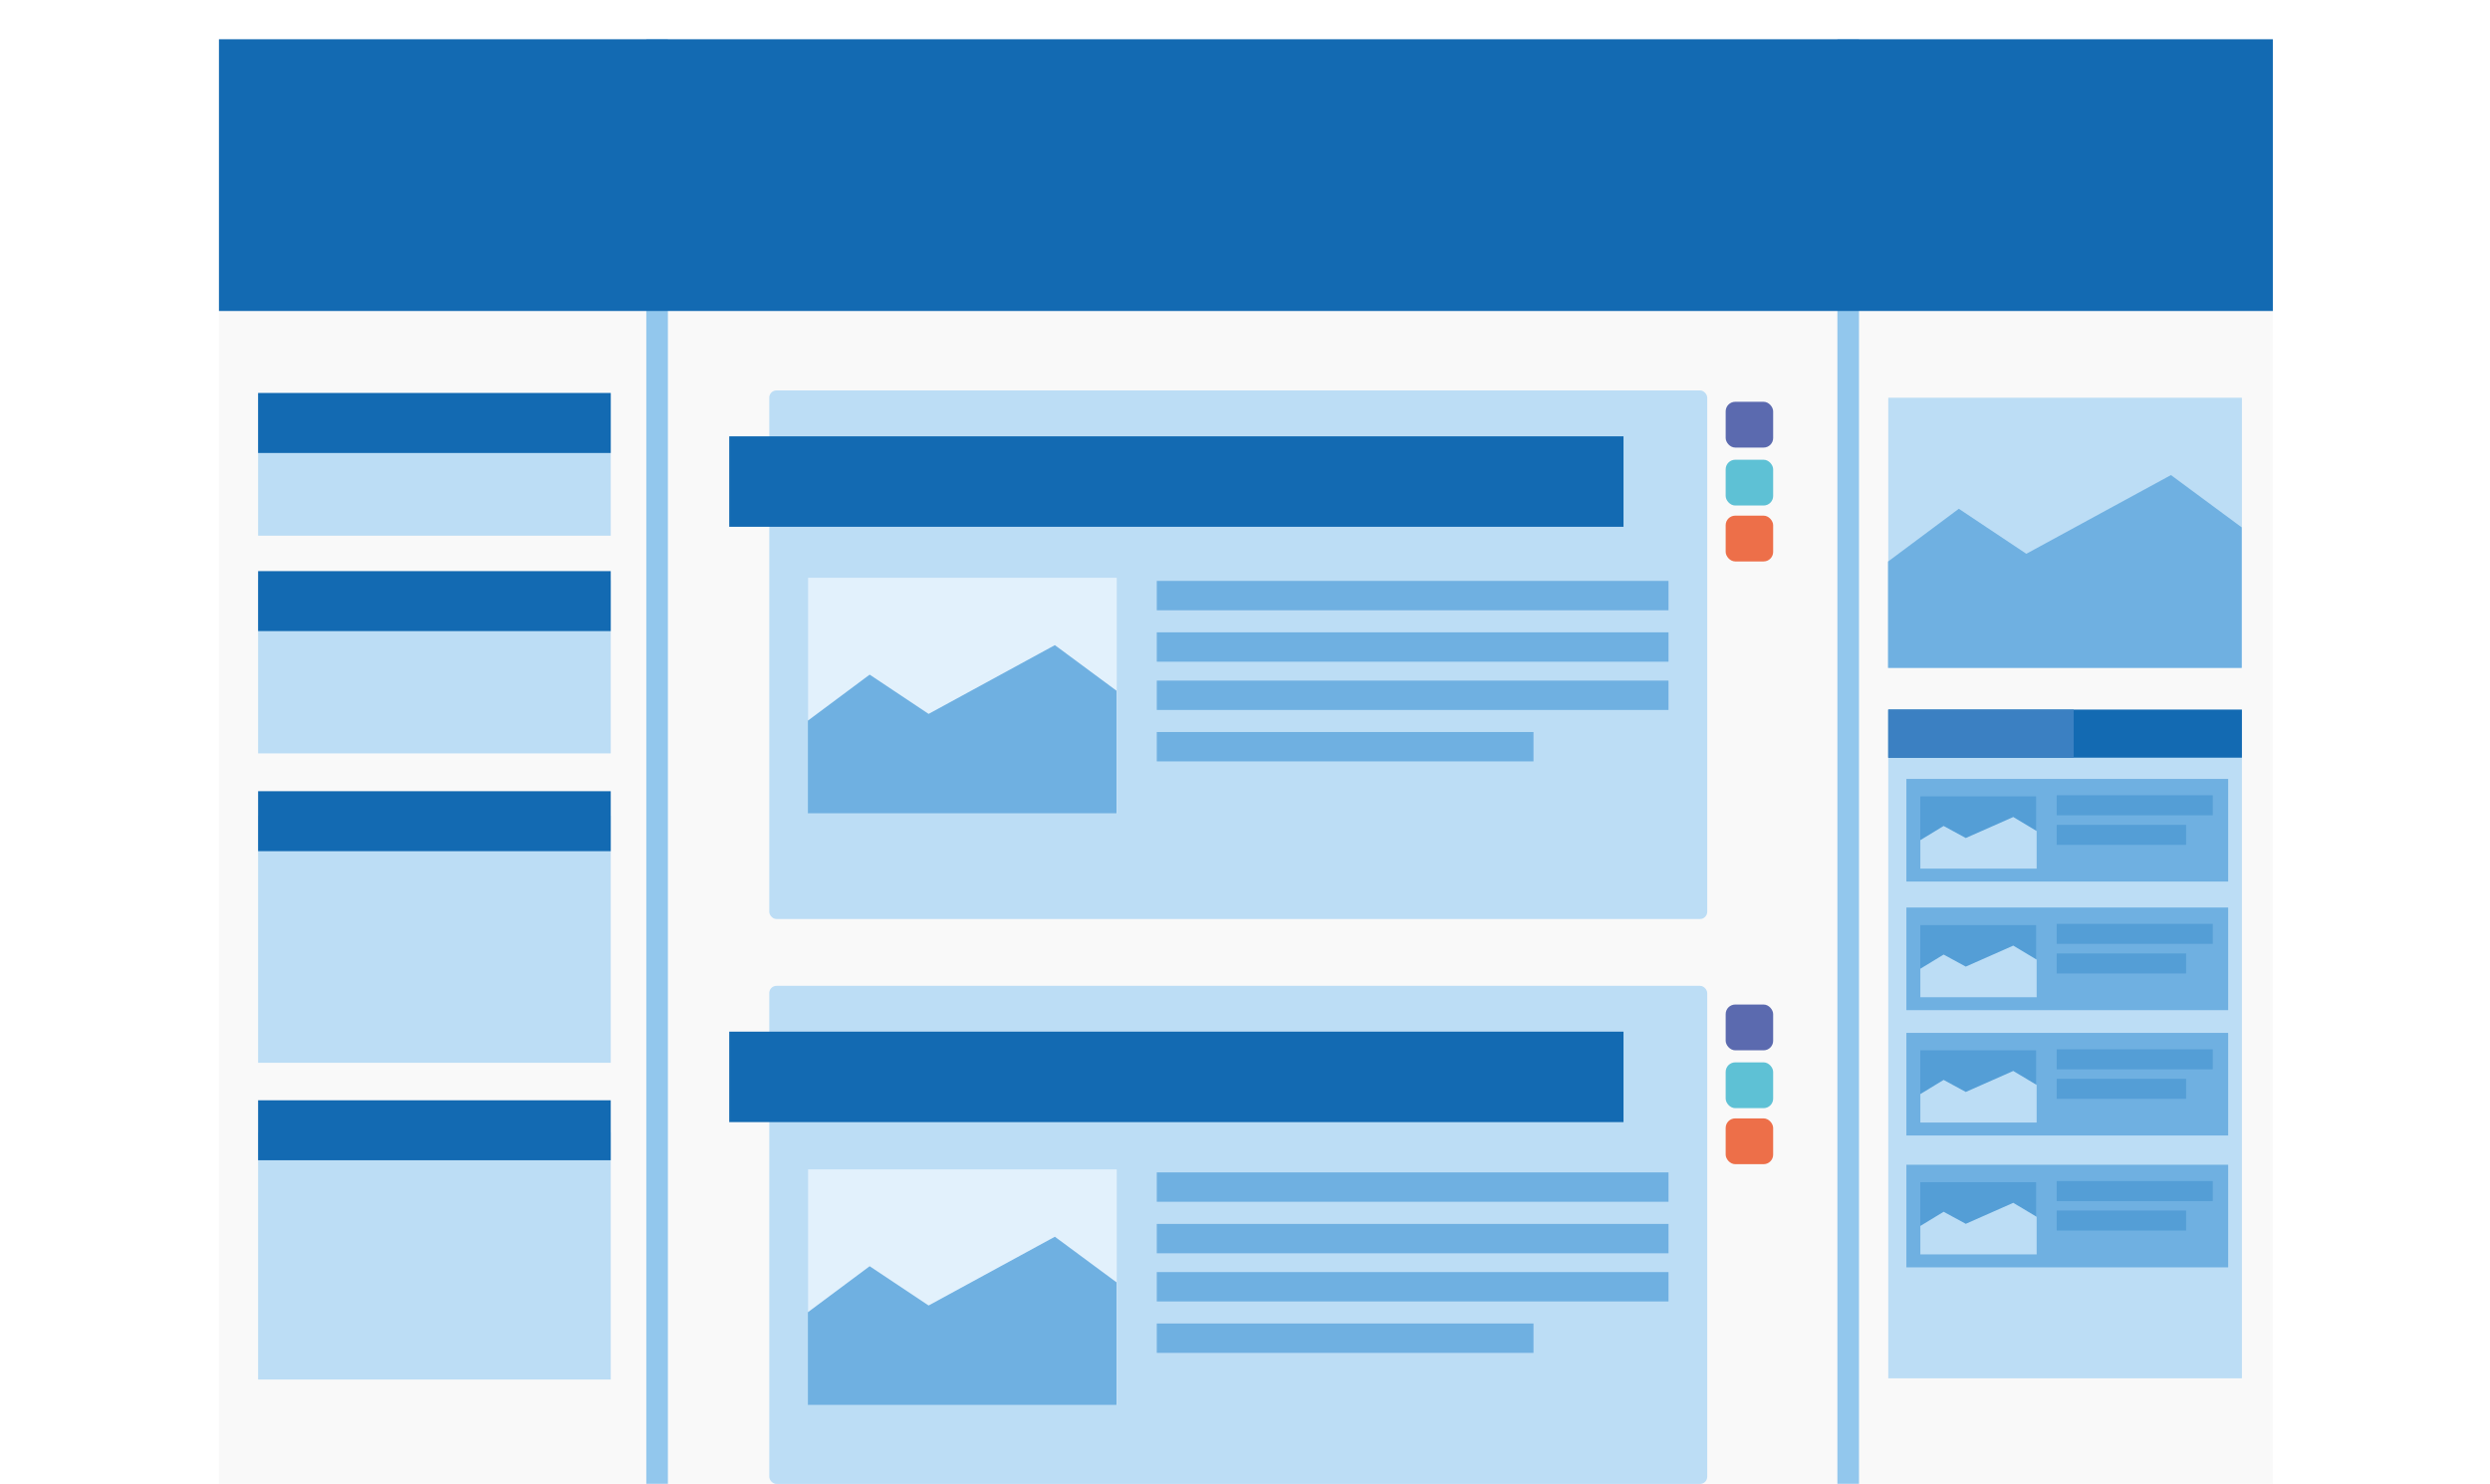 <?xml version="1.0" encoding="UTF-8"?> <svg xmlns="http://www.w3.org/2000/svg" id="a" viewBox="0 0 221.3 131.89"><rect width="221.3" height="131.89" fill="#fff"></rect><rect x="19.46" y="3.49" width="182.54" height="128.39" fill="#f9f9f9"></rect><rect x="57.44" y="3.49" width="1.92" height="128.39" fill="#92c7ed"></rect><rect x="163.3" y="3.49" width="1.92" height="128.39" fill="#92c7ed"></rect><rect x="68.37" y="87.62" width="83.36" height="44.27" rx=".64" ry=".64" fill="#bcddf5"></rect><rect x="19.46" y="3.49" width="182.54" height="24.15" fill="#136ab2"></rect><rect x="22.94" y="34.93" width="31.34" height="12.68" fill="#bcddf5"></rect><rect x="22.94" y="34.93" width="31.34" height="5.33" fill="#136ab2"></rect><rect x="22.94" y="51.56" width="31.34" height="15.4" fill="#bcddf5"></rect><rect x="22.94" y="50.76" width="31.34" height="5.33" fill="#136ab2"></rect><rect x="22.94" y="72.5" width="31.34" height="21.96" fill="#bcddf5"></rect><rect x="22.94" y="70.32" width="31.34" height="5.33" fill="#136ab2"></rect><rect x="22.94" y="100.65" width="31.34" height="21.96" fill="#bcddf5"></rect><rect x="22.94" y="97.79" width="31.34" height="5.33" fill="#136ab2"></rect><rect x="167.82" y="35.35" width="31.43" height="24" fill="#bcddf5"></rect><rect x="68.37" y="34.7" width="83.36" height="46.98" rx=".64" ry=".64" fill="#bcddf5"></rect><rect x="64.81" y="38.78" width="79.48" height="8.04" fill="#136ab2"></rect><rect x="64.81" y="91.69" width="79.48" height="8.04" fill="#136ab2"></rect><rect x="153.37" y="35.71" width="4.22" height="4.07" rx=".85" ry=".85" fill="#5b6aaf"></rect><rect x="153.37" y="40.86" width="4.22" height="4.07" rx=".85" ry=".85" fill="#5ec1d5"></rect><rect x="153.37" y="45.83" width="4.22" height="4.07" rx=".85" ry=".85" fill="#ed6f49"></rect><rect x="153.37" y="89.28" width="4.22" height="4.07" rx=".85" ry=".85" fill="#5b6aaf"></rect><rect x="153.37" y="94.42" width="4.22" height="4.07" rx=".85" ry=".85" fill="#5ec1d5"></rect><rect x="153.37" y="99.4" width="4.22" height="4.07" rx=".85" ry=".85" fill="#ed6f49"></rect><path d="M192.95,42.22l-12.86,7-6-4-6.29,4.69v9.45h31.43v-12.49l-6.29-4.65h0Z" fill="#6fb0e1" fill-rule="evenodd"></path><rect x="71.82" y="51.35" width="27.43" height="20.95" fill="#e2f1fc"></rect><path d="M93.75,57.34l-11.22,6.11-5.24-3.49-5.49,4.09v8.24h27.43v-10.9l-5.49-4.06h0Z" fill="#6fb0e1" fill-rule="evenodd"></path><rect x="102.81" y="51.63" width="45.48" height="2.61" fill="#6fb0e1"></rect><rect x="102.81" y="56.2" width="45.48" height="2.61" fill="#6fb0e1"></rect><rect x="102.81" y="60.49" width="45.48" height="2.61" fill="#6fb0e1"></rect><rect x="102.81" y="65.06" width="33.48" height="2.61" fill="#6fb0e1"></rect><rect x="71.82" y="103.93" width="27.43" height="20.95" fill="#e2f1fc"></rect><path d="M93.75,109.92l-11.22,6.11-5.24-3.49-5.49,4.09v8.24h27.43v-10.9l-5.49-4.06h0Z" fill="#6fb0e1" fill-rule="evenodd"></path><rect x="102.81" y="104.2" width="45.48" height="2.61" fill="#6fb0e1"></rect><rect x="102.81" y="108.78" width="45.48" height="2.61" fill="#6fb0e1"></rect><rect x="102.81" y="113.06" width="45.48" height="2.61" fill="#6fb0e1"></rect><rect x="102.81" y="117.63" width="33.48" height="2.61" fill="#6fb0e1"></rect><rect x="167.82" y="63.07" width="31.43" height="59.43" fill="#bcddf5"></rect><rect x="167.82" y="63.07" width="31.43" height="4.27" fill="#136ab2"></rect><rect x="167.82" y="63.07" width="16.48" height="4.27" fill="#3b80c2"></rect><rect x="169.43" y="69.23" width="28.6" height="9.12" fill="#6fb0e1"></rect><rect x="170.67" y="70.78" width="10.29" height="6.37" fill="#549ed6"></rect><path d="M178.94,72.61l-4.23,1.87-1.97-1.07-2.07,1.26v2.53h10.34v-3.34l-2.07-1.24h0Z" fill="#bcddf5" fill-rule="evenodd"></path><rect x="182.79" y="70.68" width="13.87" height="1.78" fill="#549ed6"></rect><rect x="182.79" y="73.31" width="11.5" height="1.78" fill="#549ed6"></rect><rect x="169.43" y="80.66" width="28.6" height="9.12" fill="#6fb0e1"></rect><rect x="170.67" y="82.22" width="10.29" height="6.37" fill="#549ed6"></rect><path d="M178.94,84.04l-4.23,1.87-1.97-1.07-2.07,1.26v2.53h10.34v-3.34l-2.07-1.24h0Z" fill="#bcddf5" fill-rule="evenodd"></path><rect x="182.79" y="82.11" width="13.87" height="1.78" fill="#549ed6"></rect><rect x="182.79" y="84.74" width="11.5" height="1.78" fill="#549ed6"></rect><rect x="169.43" y="91.8" width="28.6" height="9.12" fill="#6fb0e1"></rect><rect x="170.67" y="93.35" width="10.29" height="6.37" fill="#549ed6"></rect><path d="M178.94,95.18l-4.23,1.87-1.97-1.07-2.07,1.26v2.53h10.34v-3.34l-2.07-1.24h0Z" fill="#bcddf5" fill-rule="evenodd"></path><rect x="182.79" y="93.26" width="13.87" height="1.78" fill="#549ed6"></rect><rect x="182.79" y="95.88" width="11.5" height="1.78" fill="#549ed6"></rect><rect x="169.43" y="103.52" width="28.6" height="9.12" fill="#6fb0e1"></rect><rect x="170.67" y="105.07" width="10.29" height="6.37" fill="#549ed6"></rect><path d="M178.94,106.9l-4.23,1.87-1.97-1.07-2.07,1.26v2.53h10.34v-3.34l-2.07-1.24h0Z" fill="#bcddf5" fill-rule="evenodd"></path><rect x="182.79" y="104.97" width="13.87" height="1.78" fill="#549ed6"></rect><rect x="182.79" y="107.59" width="11.5" height="1.78" fill="#549ed6"></rect></svg> 